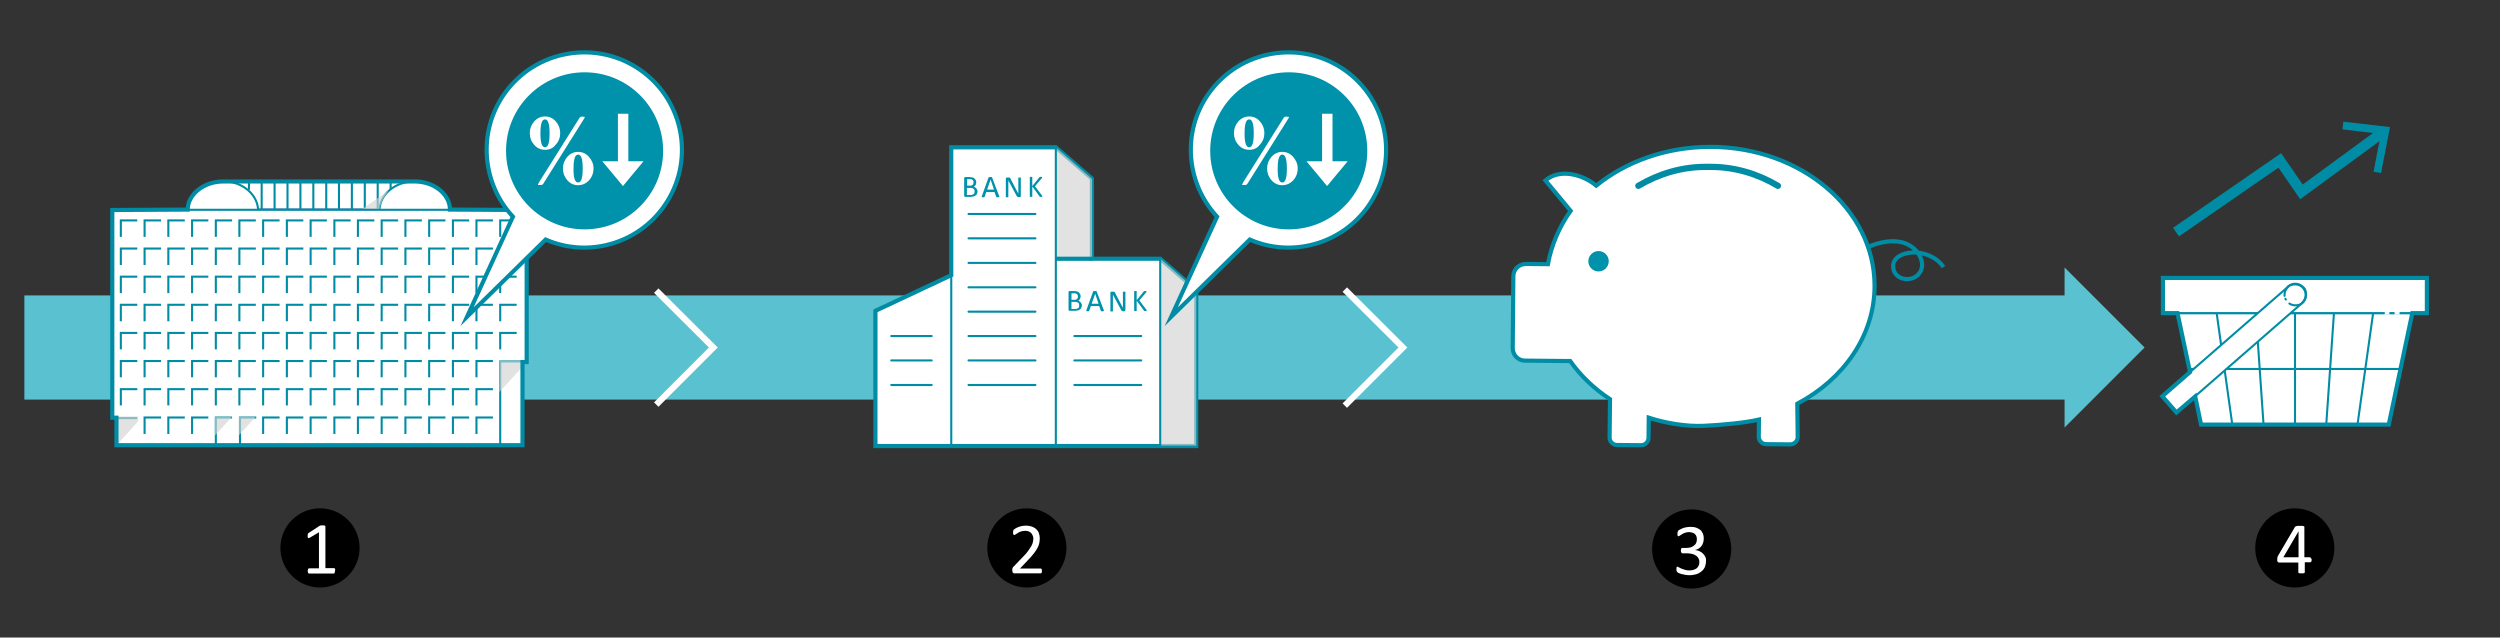 <?xml version="1.0" encoding="utf-8"?>
<!-- Generator: Adobe Illustrator 27.9.0, SVG Export Plug-In . SVG Version: 6.00 Build 0)  -->
<svg version="1.1" id="Lager_1" xmlns="http://www.w3.org/2000/svg" xmlns:xlink="http://www.w3.org/1999/xlink" x="0px" y="0px"
	 viewBox="0 0 1200 306" style="enable-background:new 0 0 1200 306;" xml:space="preserve">
<rect x="0" y="0" width="1200" height="306" fill="#333333" stroke="none"/>
<style type="text/css">
	.st0{fill:#5AC1D0;}
	.st1{fill:none;stroke:#FFFFFF;stroke-width:3;stroke-miterlimit:10;}
	.st2{fill:#FFFFFF;stroke:#0D4D9E;stroke-miterlimit:10;}
	.st3{fill:#FFFFFF;}
	.st4{fill:none;stroke:#008CA4;stroke-linecap:round;stroke-linejoin:round;stroke-miterlimit:10;}
	.st5{fill:none;stroke:#008CA4;stroke-miterlimit:10;}
	.st6{fill:#FFFFFF;stroke:#008CA4;stroke-miterlimit:10;}
	.st7{opacity:0.65;fill:#D3D3D3;enable-background:new    ;}
	.st8{fill:none;stroke:#008CA4;stroke-width:2;stroke-miterlimit:10;}
	.st9{fill:#FFFFFF;stroke:#008CA4;stroke-width:2;stroke-miterlimit:10;}
	.st10{fill:#0091AB;}
	.st11{fill:none;stroke:#FFFFFF;stroke-width:5;stroke-miterlimit:10;}
	.st12{fill:none;stroke:#008CA4;stroke-width:3;stroke-linecap:round;stroke-linejoin:round;stroke-miterlimit:10;}
	.st13{fill:none;stroke:#FFFFFF;stroke-linecap:round;stroke-linejoin:round;stroke-miterlimit:10;}
	.st14{fill:#FFFFFF;stroke:#008CA4;stroke-linecap:round;stroke-linejoin:round;stroke-miterlimit:10;}
	.st15{fill:none;stroke:#008CA4;stroke-width:5;stroke-miterlimit:10;}
	.st16{fill:#008CA4;}
	.st17{enable-background:new    ;}
</style>
<g id="Lager_1_00000075874724439146071920000012743900647403794357_">
	<rect x="11.7" y="141.8" class="st0" width="987.4" height="50"/>
	<polygon class="st0" points="991,128.4 991,205.2 1029.4,166.8 	"/>
	<polyline class="st1" points="645.5,194.7 673.4,166.8 645.5,139 	"/>
	<polyline class="st1" points="315,194.2 342.4,166.8 315,139.5 	"/>
	<g>
		<g>
			<circle cx="153.6" cy="263" r="19"/>
		</g>
	</g>
	<g>
		<g>
			<circle cx="492.9" cy="263" r="19"/>
		</g>
	</g>
	<g>
		<g>
			<circle cx="812" cy="263.5" r="19"/>
		</g>
	</g>
	<g>
		<g>
			<circle cx="1101.5" cy="263" r="19"/>
		</g>
	</g>
	<g>
		<g>
			<g>
				<g>
					<g>
						<path class="st2" d="M215.9,100.6c0-7.2-7.6-13.5-16.9-13.5c-0.1,0-0.1,0-0.2,0l0,0h-92l0,0c-9.3,0-16.8,6.4-16.8,13.5H215.9z
							"/>
						<path class="st3" d="M182,100.5c0-7.1,7.6-13.5,16.9-13.5s16.9,6.3,16.9,13.5H182z"/>
						<path class="st3" d="M89.9,100.5c0-7.1,7.6-13.5,16.9-13.5s16.9,6.3,16.9,13.5H89.9z"/>
						<g>
							<line class="st4" x1="119.5" y1="87.1" x2="119.5" y2="90.7"/>
							<line class="st4" x1="125.6" y1="87.1" x2="125.6" y2="100.7"/>
							<line class="st4" x1="131.8" y1="87.1" x2="131.8" y2="100.7"/>
							<line class="st4" x1="138" y1="87.1" x2="138" y2="100.7"/>
							<line class="st4" x1="144.2" y1="87.1" x2="144.2" y2="100.7"/>
							<line class="st4" x1="150.4" y1="87.1" x2="150.4" y2="100.7"/>
							<line class="st4" x1="156.6" y1="87.1" x2="156.6" y2="100.7"/>
							<line class="st4" x1="162.7" y1="87.1" x2="162.7" y2="100.7"/>
							<line class="st4" x1="168.9" y1="87.1" x2="168.9" y2="100.7"/>
							<line class="st4" x1="175.1" y1="87.1" x2="175.1" y2="100.7"/>
							<line class="st4" x1="181.3" y1="87.1" x2="181.3" y2="100.7"/>
							<line class="st4" x1="187.5" y1="87.1" x2="187.5" y2="90.7"/>
							<path class="st5" d="M123.9,101.2c0-7.8-7.6-14.2-16.9-14.2"/>
							<path class="st5" d="M199,87.1c-9.4,0-16.9,6.3-16.9,14.2"/>
						</g>
						<polyline class="st6" points="55.9,214.3 55.9,200.4 53.9,200.4 53.9,100.7 252.7,100.7 252.7,173.7 250.7,173.7 250.7,214.3 
													"/>
						<g>
							<line class="st5" x1="65.8" y1="200.7" x2="56.4" y2="200.7"/>
							<polyline class="st5" points="168.3,200.4 160.5,200.4 160.5,208.3 							"/>
							<g>
								<polyline class="st5" points="65.9,105.8 58,105.8 58,113.7 								"/>
								<polyline class="st5" points="65.9,119.3 58,119.3 58,127.2 								"/>
								<polyline class="st5" points="65.9,132.8 58,132.8 58,140.7 								"/>
								<polyline class="st5" points="65.9,146.3 58,146.3 58,154.2 								"/>
								<polyline class="st5" points="65.9,159.8 58,159.8 58,167.7 								"/>
								<polyline class="st5" points="65.9,173.3 58,173.3 58,181.1 								"/>
								<polyline class="st5" points="65.9,186.8 58,186.8 58,194.6 								"/>
							</g>
							<g>
								<polyline class="st5" points="77.3,200.4 69.4,200.4 69.4,208.3 								"/>
								<g>
									<polyline class="st5" points="77.3,105.8 69.4,105.8 69.4,113.7 									"/>
									<polyline class="st5" points="77.3,119.3 69.4,119.3 69.4,127.2 									"/>
									<polyline class="st5" points="77.3,132.8 69.4,132.8 69.4,140.7 									"/>
									<polyline class="st5" points="77.3,146.3 69.4,146.3 69.4,154.2 									"/>
									<polyline class="st5" points="77.3,159.8 69.4,159.8 69.4,167.7 									"/>
									<polyline class="st5" points="77.3,173.3 69.4,173.3 69.4,181.1 									"/>
									<polyline class="st5" points="77.3,186.8 69.4,186.8 69.4,194.6 									"/>
								</g>
							</g>
							<g>
								<polyline class="st5" points="88.7,200.4 80.8,200.4 80.8,208.3 								"/>
								<g>
									<polyline class="st5" points="88.7,105.8 80.8,105.8 80.8,113.7 									"/>
									<polyline class="st5" points="88.7,119.3 80.8,119.3 80.8,127.2 									"/>
									<polyline class="st5" points="88.7,132.8 80.8,132.8 80.8,140.7 									"/>
									<polyline class="st5" points="88.7,146.3 80.8,146.3 80.8,154.2 									"/>
									<polyline class="st5" points="88.7,159.8 80.8,159.8 80.8,167.7 									"/>
									<polyline class="st5" points="88.7,173.3 80.8,173.3 80.8,181.1 									"/>
									<polyline class="st5" points="88.7,186.8 80.8,186.8 80.8,194.6 									"/>
								</g>
							</g>
							<g>
								<polyline class="st5" points="100,200.4 92.2,200.4 92.2,208.3 								"/>
								<g>
									<polyline class="st5" points="100,105.8 92.2,105.8 92.2,113.7 									"/>
									<polyline class="st5" points="100,119.3 92.2,119.3 92.2,127.2 									"/>
									<polyline class="st5" points="100,132.8 92.2,132.8 92.2,140.7 									"/>
									<polyline class="st5" points="100,146.3 92.2,146.3 92.2,154.2 									"/>
									<polyline class="st5" points="100,159.8 92.2,159.8 92.2,167.7 									"/>
									<polyline class="st5" points="100,173.3 92.2,173.3 92.2,181.1 									"/>
									<polyline class="st5" points="100,186.8 92.2,186.8 92.2,194.6 									"/>
								</g>
							</g>
							<g>
								<polyline class="st5" points="111.4,105.8 103.6,105.8 103.6,113.7 								"/>
								<polyline class="st5" points="111.4,119.3 103.6,119.3 103.6,127.2 								"/>
								<polyline class="st5" points="111.4,132.8 103.6,132.8 103.6,140.7 								"/>
								<polyline class="st5" points="111.4,146.3 103.6,146.3 103.6,154.2 								"/>
								<polyline class="st5" points="111.4,159.8 103.6,159.8 103.6,167.7 								"/>
								<polyline class="st5" points="111.4,173.3 103.6,173.3 103.6,181.1 								"/>
								<polyline class="st5" points="111.4,186.8 103.6,186.8 103.6,194.6 								"/>
								<polyline class="st5" points="111.4,200.4 103.6,200.4 103.6,213.5 								"/>
								<polyline class="st5" points="123,200.4 115.2,200.4 115.2,213.5 								"/>
							</g>
							<g>
								<polyline class="st5" points="122.8,105.8 114.9,105.8 114.9,113.7 								"/>
								<polyline class="st5" points="122.8,119.3 114.9,119.3 114.9,127.2 								"/>
								<polyline class="st5" points="122.8,132.8 114.9,132.8 114.9,140.7 								"/>
								<polyline class="st5" points="122.8,146.3 114.9,146.3 114.9,154.2 								"/>
								<polyline class="st5" points="122.8,159.8 114.9,159.8 114.9,167.7 								"/>
								<polyline class="st5" points="122.8,173.3 114.9,173.3 114.9,181.1 								"/>
								<polyline class="st5" points="122.8,186.8 114.9,186.8 114.9,194.6 								"/>
							</g>
							<g>
								<polyline class="st5" points="134.2,200.4 126.3,200.4 126.3,208.3 								"/>
								<polyline class="st5" points="134.2,105.8 126.3,105.8 126.3,113.7 								"/>
								<polyline class="st5" points="134.2,119.3 126.3,119.3 126.3,127.2 								"/>
								<polyline class="st5" points="134.2,132.8 126.3,132.8 126.3,140.7 								"/>
								<polyline class="st5" points="134.2,146.3 126.3,146.3 126.3,154.2 								"/>
								<polyline class="st5" points="134.2,159.8 126.3,159.8 126.3,167.7 								"/>
								<polyline class="st5" points="134.2,173.3 126.3,173.3 126.3,181.1 								"/>
								<polyline class="st5" points="134.2,186.8 126.3,186.8 126.3,194.6 								"/>
							</g>
							<g>
								<polyline class="st5" points="145.6,200.4 137.7,200.4 137.7,208.3 								"/>
								<polyline class="st5" points="145.6,105.8 137.7,105.8 137.7,113.7 								"/>
								<polyline class="st5" points="145.6,119.3 137.7,119.3 137.7,127.2 								"/>
								<polyline class="st5" points="145.6,132.8 137.7,132.8 137.7,140.7 								"/>
								<polyline class="st5" points="145.6,146.3 137.7,146.3 137.7,154.2 								"/>
								<polyline class="st5" points="145.6,159.8 137.7,159.8 137.7,167.7 								"/>
								<polyline class="st5" points="145.6,173.3 137.7,173.3 137.7,181.1 								"/>
								<polyline class="st5" points="145.6,186.8 137.7,186.8 137.7,194.6 								"/>
							</g>
							<g>
								<polyline class="st5" points="156.9,200.4 149.1,200.4 149.1,208.3 								"/>
								<polyline class="st5" points="156.9,105.8 149.1,105.8 149.1,113.7 								"/>
								<polyline class="st5" points="156.9,119.3 149.1,119.3 149.1,127.2 								"/>
								<polyline class="st5" points="156.9,132.8 149.1,132.8 149.1,140.7 								"/>
								<polyline class="st5" points="156.9,146.3 149.1,146.3 149.1,154.2 								"/>
								<polyline class="st5" points="156.9,159.8 149.1,159.8 149.1,167.7 								"/>
								<polyline class="st5" points="156.9,173.3 149.1,173.3 149.1,181.1 								"/>
								<polyline class="st5" points="156.9,186.8 149.1,186.8 149.1,194.6 								"/>
							</g>
							<polyline class="st5" points="168.3,105.8 160.5,105.8 160.5,113.7 							"/>
							<polyline class="st5" points="168.3,119.3 160.5,119.3 160.5,127.2 							"/>
							<polyline class="st5" points="168.3,132.8 160.5,132.8 160.5,140.7 							"/>
							<polyline class="st5" points="168.3,146.3 160.5,146.3 160.5,154.2 							"/>
							<polyline class="st5" points="168.3,159.8 160.5,159.8 160.5,167.7 							"/>
							<polyline class="st5" points="168.3,173.3 160.5,173.3 160.5,181.1 							"/>
							<polyline class="st5" points="168.3,186.8 160.5,186.8 160.5,194.6 							"/>
							<g>
								<polyline class="st5" points="179.7,200.4 171.8,200.4 171.8,208.3 								"/>
								<polyline class="st5" points="179.7,105.8 171.8,105.8 171.8,113.7 								"/>
								<polyline class="st5" points="179.7,119.3 171.8,119.3 171.8,127.2 								"/>
								<polyline class="st5" points="179.7,132.8 171.8,132.8 171.8,140.7 								"/>
								<polyline class="st5" points="179.7,146.3 171.8,146.3 171.8,154.2 								"/>
								<polyline class="st5" points="179.7,159.8 171.8,159.8 171.8,167.7 								"/>
								<polyline class="st5" points="179.7,173.3 171.8,173.3 171.8,181.1 								"/>
								<polyline class="st5" points="179.7,186.8 171.8,186.8 171.8,194.6 								"/>
							</g>
							<g>
								<polyline class="st5" points="191.1,200.4 183.2,200.4 183.2,208.3 								"/>
								<polyline class="st5" points="191.1,105.8 183.2,105.8 183.2,113.7 								"/>
								<polyline class="st5" points="191.1,119.3 183.2,119.3 183.2,127.2 								"/>
								<polyline class="st5" points="191.1,132.8 183.2,132.8 183.2,140.7 								"/>
								<polyline class="st5" points="191.1,146.3 183.2,146.3 183.2,154.2 								"/>
								<polyline class="st5" points="191.1,159.8 183.2,159.8 183.2,167.7 								"/>
								<polyline class="st5" points="191.1,173.3 183.2,173.3 183.2,181.1 								"/>
								<polyline class="st5" points="191.1,186.8 183.2,186.8 183.2,194.6 								"/>
							</g>
							<g>
								<polyline class="st5" points="202.5,200.4 194.6,200.4 194.6,208.3 								"/>
								<polyline class="st5" points="202.5,105.8 194.6,105.8 194.6,113.7 								"/>
								<polyline class="st5" points="202.5,119.3 194.6,119.3 194.6,127.2 								"/>
								<polyline class="st5" points="202.5,132.8 194.6,132.8 194.6,140.7 								"/>
								<polyline class="st5" points="202.5,146.3 194.6,146.3 194.6,154.2 								"/>
								<polyline class="st5" points="202.5,159.8 194.6,159.8 194.6,167.7 								"/>
								<polyline class="st5" points="202.5,173.3 194.6,173.3 194.6,181.1 								"/>
								<polyline class="st5" points="202.5,186.8 194.6,186.8 194.6,194.6 								"/>
							</g>
							<g>
								<polyline class="st5" points="213.8,200.4 206,200.4 206,208.3 								"/>
								<polyline class="st5" points="213.8,105.8 206,105.8 206,113.7 								"/>
								<polyline class="st5" points="213.8,119.3 206,119.3 206,127.2 								"/>
								<polyline class="st5" points="213.8,132.8 206,132.8 206,140.7 								"/>
								<polyline class="st5" points="213.8,146.3 206,146.3 206,154.2 								"/>
								<polyline class="st5" points="213.8,159.8 206,159.8 206,167.7 								"/>
								<polyline class="st5" points="213.8,173.3 206,173.3 206,181.1 								"/>
								<polyline class="st5" points="213.8,186.8 206,186.8 206,194.6 								"/>
							</g>
							<g>
								<polyline class="st5" points="225.2,200.4 217.4,200.4 217.4,208.3 								"/>
								<polyline class="st5" points="225.2,105.8 217.4,105.8 217.4,113.7 								"/>
								<polyline class="st5" points="225.2,119.3 217.4,119.3 217.4,127.2 								"/>
								<polyline class="st5" points="225.2,132.8 217.4,132.8 217.4,140.7 								"/>
								<polyline class="st5" points="225.2,146.3 217.4,146.3 217.4,154.2 								"/>
								<polyline class="st5" points="225.2,159.8 217.4,159.8 217.4,167.7 								"/>
								<polyline class="st5" points="225.2,173.3 217.4,173.3 217.4,181.1 								"/>
								<polyline class="st5" points="225.2,186.8 217.4,186.8 217.4,194.6 								"/>
							</g>
							<g>
								<polyline class="st5" points="236.6,200.4 228.7,200.4 228.7,208.3 								"/>
								<polyline class="st5" points="236.6,105.8 228.7,105.8 228.7,113.7 								"/>
								<polyline class="st5" points="236.6,119.3 228.7,119.3 228.7,127.2 								"/>
								<polyline class="st5" points="236.6,132.8 228.7,132.8 228.7,140.7 								"/>
								<polyline class="st5" points="236.6,146.3 228.7,146.3 228.7,154.2 								"/>
								<polyline class="st5" points="236.6,159.8 228.7,159.8 228.7,167.7 								"/>
								<polyline class="st5" points="236.6,173.3 228.7,173.3 228.7,181.1 								"/>
								<polyline class="st5" points="236.6,186.8 228.7,186.8 228.7,194.6 								"/>
							</g>
							<g>
								<polyline class="st5" points="248,105.8 240.1,105.8 240.1,113.7 								"/>
								<polyline class="st5" points="248,119.3 240.1,119.3 240.1,127.2 								"/>
								<polyline class="st5" points="248,132.8 240.1,132.8 240.1,140.7 								"/>
								<polyline class="st5" points="248,146.3 240.1,146.3 240.1,154.2 								"/>
								<polyline class="st5" points="248,159.8 240.1,159.8 240.1,167.7 								"/>
								<polyline class="st5" points="251.2,173.5 240.1,173.5 240.1,213.9 								"/>
							</g>
						</g>
					</g>
				</g>
			</g>
			<path class="st7" d="M186.7,91.3l-12.6,8.9v0.1h8c0,0,0.6-3,2.3-5.7C186.1,92,186.7,91.3,186.7,91.3z"/>
			<polygon class="st7" points="250.5,176.4 239.7,188.2 239.7,173.2 250.7,173.2 			"/>
			<polygon class="st7" points="66.2,202.4 55.5,214.2 55.5,199.9 66.5,199.9 			"/>
			<polygon class="st7" points="111.4,200 103.2,209 103.2,200 111.6,200 			"/>
			<polygon class="st7" points="122.8,200 114.6,209 114.6,200 123,200 			"/>
		</g>
		<path class="st8" d="M55.9,213.6v-13.1h-2v-99.7l36.2-0.2c0-7.1,7.5-13.4,16.8-13.5l0,0h92l0,0c0.1,0,0.1,0,0.2,0
			c9.4,0,16.9,6.3,16.9,13.5l36.8,0.2v73h-2v39.9H55.9V213.6z"/>
	</g>
	<g>
		<g>
			<g>
				<polygon class="st9" points="574.2,214.1 574.2,139.2 556.9,124.2 524.1,124.2 524.1,85.7 506.8,70.7 456.6,70.7 456.6,132.1 
					420.2,149.2 420.2,214.1 				"/>
				<path class="st10" d="M519.3,146.5c0,0.3,0,0.6-0.1,0.8c-0.1,0.3-0.2,0.5-0.3,0.7s-0.3,0.4-0.5,0.5c-0.2,0.2-0.4,0.3-0.7,0.4
					c-0.2,0.1-0.5,0.2-0.8,0.2s-0.6,0.1-1,0.1h-2.5c-0.1,0-0.2,0-0.3-0.1s-0.2-0.2-0.2-0.4v-8.5c0-0.2,0.1-0.3,0.2-0.4
					c0.1-0.1,0.2-0.1,0.3-0.1h2.2c0.6,0,1,0.1,1.4,0.2c0.4,0.1,0.7,0.3,0.9,0.5s0.4,0.5,0.6,0.8c0.1,0.3,0.2,0.6,0.2,1
					c0,0.2,0,0.4-0.1,0.7c-0.1,0.2-0.1,0.4-0.2,0.6c-0.1,0.2-0.2,0.3-0.4,0.5c-0.2,0.1-0.3,0.3-0.6,0.3c0.3,0,0.5,0.1,0.7,0.3
					c0.2,0.1,0.4,0.3,0.6,0.5c0.2,0.2,0.3,0.4,0.4,0.7C519.3,145.9,519.3,146.2,519.3,146.5z M517.4,142.3c0-0.2,0-0.4-0.1-0.6
					c-0.1-0.2-0.2-0.3-0.3-0.5c-0.1-0.1-0.3-0.2-0.5-0.3s-0.5-0.1-0.9-0.1h-1.3v3.1h1.4c0.3,0,0.6,0,0.8-0.1s0.4-0.2,0.5-0.3
					s0.2-0.3,0.3-0.5C517.4,142.7,517.4,142.5,517.4,142.3z M518,146.6c0-0.3,0-0.5-0.1-0.8c-0.1-0.2-0.2-0.4-0.4-0.5
					s-0.4-0.3-0.7-0.3c-0.3-0.1-0.6-0.1-1-0.1h-1.5v3.4h1.8c0.3,0,0.5,0,0.8-0.1c0.2-0.1,0.4-0.2,0.6-0.3c0.2-0.1,0.3-0.3,0.4-0.5
					C518,147.1,518,146.9,518,146.6z M529.8,148.8c0,0.1,0.1,0.2,0.1,0.3s0,0.1-0.1,0.2c0,0-0.1,0.1-0.2,0.1c-0.1,0-0.2,0-0.4,0
					s-0.3,0-0.4,0c-0.1,0-0.2,0-0.2,0s-0.1,0-0.1-0.1c0,0,0-0.1-0.1-0.1l-0.8-2.3h-4l-0.8,2.3c0,0,0,0.1-0.1,0.1l-0.1,0.1
					c0,0-0.1,0-0.2,0c-0.1,0-0.2,0-0.3,0s-0.3,0-0.4,0c-0.1,0-0.2,0-0.2-0.1c0,0-0.1-0.1-0.1-0.2c0-0.1,0-0.2,0.1-0.3l3.2-8.9
					c0-0.1,0-0.1,0.1-0.1l0.1-0.1c0,0,0.1,0,0.2,0s0.2,0,0.4,0s0.3,0,0.4,0s0.2,0,0.3,0s0.1,0,0.1,0.1l0.1,0.1L529.8,148.8z
					 M525.7,141L525.7,141l-1.7,4.8h3.3L525.7,141z M540.1,148.8c0,0.1,0,0.2,0,0.3s-0.1,0.1-0.1,0.2c-0.1,0-0.1,0.1-0.2,0.1
					c-0.1,0-0.1,0-0.2,0h-0.4c-0.1,0-0.2,0-0.3,0s-0.2-0.1-0.3-0.1c-0.1-0.1-0.2-0.2-0.3-0.3s-0.2-0.3-0.3-0.5l-2.9-5.4
					c-0.2-0.3-0.3-0.6-0.5-0.9c-0.2-0.3-0.3-0.6-0.4-0.9l0,0c0,0.4,0,0.7,0,1.1c0,0.4,0,0.7,0,1.1v5.8v0.1l-0.1,0.1
					c-0.1,0-0.1,0-0.2,0c-0.1,0-0.2,0-0.3,0s-0.2,0-0.3,0s-0.1,0-0.2,0c0,0-0.1,0-0.1-0.1v-0.1v-8.8c0-0.2,0.1-0.3,0.2-0.4
					c0.1-0.1,0.2-0.1,0.4-0.1h0.6c0.1,0,0.3,0,0.4,0c0.1,0,0.2,0.1,0.3,0.1c0.1,0.1,0.2,0.1,0.2,0.2c0.1,0.1,0.2,0.2,0.2,0.4
					l2.2,4.2c0.1,0.3,0.3,0.5,0.4,0.8c0.1,0.2,0.3,0.5,0.4,0.7c0.1,0.2,0.2,0.5,0.4,0.7c0.1,0.2,0.2,0.5,0.3,0.7l0,0
					c0-0.4,0-0.8,0-1.2s0-0.8,0-1.2v-5.2v-0.1l0.1-0.1c0,0,0.1,0,0.2,0c0.1,0,0.2,0,0.3,0s0.2,0,0.3,0s0.1,0,0.2,0
					c0,0,0.1,0,0.1,0.1v0.1v8.6L540.1,148.8L540.1,148.8z M550.4,149.1v0.1c0,0,0,0.1-0.1,0.1c0,0-0.1,0-0.2,0c-0.1,0-0.2,0-0.3,0
					c-0.2,0-0.3,0-0.4,0c-0.1,0-0.2,0-0.2-0.1c-0.1,0-0.1-0.1-0.1-0.1l-3.5-4.8v4.8v0.1l-0.1,0.1c0,0-0.1,0-0.2,0
					c-0.1,0-0.2,0-0.3,0s-0.2,0-0.3,0s-0.1,0-0.2,0c0,0-0.1,0-0.1-0.1v-0.1v-9.2v-0.1l0.1-0.1c0.1,0,0.1,0,0.2,0c0.1,0,0.2,0,0.3,0
					s0.2,0,0.3,0s0.1,0,0.2,0c0,0,0.1,0,0.1,0.1v0.1v4.2l3.4-4.2l0.1-0.1l0.1-0.1c0.1,0,0.1,0,0.2,0c0.1,0,0.2,0,0.3,0s0.2,0,0.3,0
					s0.1,0,0.2,0s0.1,0,0.1,0.1v0.1c0,0.1,0,0.1,0,0.2c0,0.1-0.1,0.2-0.2,0.3l-3.2,3.8l3.4,4.5C550.4,148.8,550.4,148.9,550.4,149.1
					C550.4,149,550.4,149,550.4,149.1z"/>
				<polygon class="st7" points="524.2,124.2 524.2,85.9 507,70.9 507,70.9 507,124.2 				"/>
				<polygon class="st7" points="574.2,139.2 557,124.2 556.8,124.2 556.8,213.9 574.2,213.9 				"/>
				<path class="st10" d="M469.2,91.8c0,0.3,0,0.6-0.1,0.8c-0.1,0.3-0.2,0.5-0.3,0.7c-0.1,0.2-0.3,0.4-0.5,0.5
					c-0.2,0.2-0.4,0.3-0.7,0.4c-0.2,0.1-0.5,0.2-0.8,0.2s-0.6,0.1-1,0.1h-2.5c-0.1,0-0.2,0-0.3-0.1c-0.1-0.1-0.2-0.2-0.2-0.4v-8.5
					c0-0.2,0.1-0.3,0.2-0.4s0.2-0.1,0.3-0.1h2.2c0.6,0,1,0.1,1.4,0.2s0.7,0.3,0.9,0.5s0.4,0.5,0.6,0.8c0.1,0.3,0.2,0.6,0.2,1
					c0,0.2,0,0.4-0.1,0.7c-0.1,0.2-0.1,0.4-0.2,0.6s-0.2,0.3-0.4,0.5c-0.2,0.1-0.3,0.3-0.6,0.3c0.3,0,0.5,0.1,0.7,0.3
					c0.2,0.1,0.4,0.3,0.6,0.5s0.3,0.4,0.4,0.7C469.1,91.2,469.2,91.5,469.2,91.8z M467.3,87.5c0-0.2,0-0.4-0.1-0.6s-0.2-0.3-0.3-0.5
					c-0.1-0.1-0.3-0.2-0.5-0.3s-0.5-0.1-0.9-0.1h-1.3v3.1h1.4c0.3,0,0.6,0,0.8-0.1c0.2-0.1,0.4-0.2,0.5-0.3c0.1-0.1,0.2-0.3,0.3-0.5
					C467.2,87.9,467.3,87.7,467.3,87.5z M467.8,91.9c0-0.3,0-0.5-0.1-0.8c-0.1-0.2-0.2-0.4-0.4-0.5c-0.2-0.1-0.4-0.3-0.7-0.3
					c-0.3-0.1-0.6-0.1-1-0.1h-1.5v3.4h1.8c0.3,0,0.5,0,0.8-0.1c0.2-0.1,0.4-0.2,0.6-0.3s0.3-0.3,0.4-0.5
					C467.8,92.4,467.8,92.1,467.8,91.9z M479.6,94.1c0,0.1,0.1,0.2,0.1,0.3c0,0.1,0,0.1-0.1,0.2c0,0-0.1,0.1-0.2,0.1s-0.2,0-0.4,0
					c-0.2,0-0.3,0-0.4,0s-0.2,0-0.2,0s-0.1,0-0.1-0.1c0,0,0-0.1-0.1-0.1l-0.8-2.3h-4l-0.8,2.3c0,0,0,0.1-0.1,0.1l-0.1,0.1
					c0,0-0.1,0-0.2,0s-0.2,0-0.3,0c-0.1,0-0.3,0-0.4,0s-0.2,0-0.2-0.1c0,0-0.1-0.1-0.1-0.2s0-0.2,0.1-0.3l3.2-8.9
					c0-0.1,0-0.1,0.1-0.1l0.1-0.1c0,0,0.1,0,0.2,0s0.2,0,0.4,0c0.2,0,0.3,0,0.4,0s0.2,0,0.3,0s0.1,0,0.1,0.1l0.1,0.1L479.6,94.1z
					 M475.5,86.2L475.5,86.2l-1.7,4.8h3.3L475.5,86.2z M490,94c0,0.1,0,0.2,0,0.3c0,0.1-0.1,0.1-0.1,0.2c-0.1,0-0.1,0.1-0.2,0.1
					s-0.1,0-0.2,0H489c-0.1,0-0.2,0-0.3,0c-0.1,0-0.2-0.1-0.3-0.1c-0.1-0.1-0.2-0.2-0.3-0.3c-0.1-0.1-0.2-0.3-0.3-0.5l-2.9-5.4
					c-0.2-0.3-0.3-0.6-0.5-0.9s-0.3-0.6-0.4-0.9l0,0c0,0.4,0,0.7,0,1.1s0,0.7,0,1.1v5.8v0.1l-0.1,0.1c-0.1,0-0.1,0-0.2,0
					s-0.2,0-0.3,0c-0.1,0-0.2,0-0.3,0c-0.1,0-0.1,0-0.2,0c0,0-0.1,0-0.1-0.1v-0.1v-8.8c0-0.2,0.1-0.3,0.2-0.4s0.2-0.1,0.4-0.1h0.6
					c0.1,0,0.3,0,0.4,0s0.2,0.1,0.3,0.1c0.1,0.1,0.2,0.1,0.2,0.2c0.1,0.1,0.2,0.2,0.2,0.4l2.2,4.2c0.1,0.3,0.3,0.5,0.4,0.8
					c0.1,0.2,0.3,0.5,0.4,0.7s0.2,0.5,0.4,0.7c0.1,0.2,0.2,0.5,0.3,0.7l0,0c0-0.4,0-0.8,0-1.2c0-0.4,0-0.8,0-1.2v-5.2v-0.1l0.1-0.1
					c0,0,0.1,0,0.2,0s0.2,0,0.3,0c0.1,0,0.2,0,0.3,0c0.1,0,0.1,0,0.2,0c0,0,0.1,0,0.1,0.1v0.1L490,94L490,94z M500.3,94.3
					L500.3,94.3c0,0.1,0,0.2-0.1,0.2c0,0-0.1,0-0.2,0s-0.2,0-0.3,0c-0.2,0-0.3,0-0.4,0s-0.2,0-0.2-0.1c-0.1,0-0.1-0.1-0.1-0.1
					l-3.5-4.8v4.8v0.1l-0.1,0.1c0,0-0.1,0-0.2,0s-0.2,0-0.3,0c-0.1,0-0.2,0-0.3,0c-0.1,0-0.1,0-0.2,0c0,0-0.1,0-0.1-0.1v-0.1v-9.2
					V85l0.1-0.1c0.1,0,0.1,0,0.2,0s0.2,0,0.3,0c0.1,0,0.2,0,0.3,0c0.1,0,0.1,0,0.2,0c0,0,0.1,0,0.1,0.1v0.1v4.2l3.4-4.2L499,85
					l0.1-0.1c0.1,0,0.1,0,0.2,0s0.2,0,0.3,0c0.1,0,0.2,0,0.3,0c0.1,0,0.1,0,0.2,0s0.1,0,0.1,0.1v0.1c0,0.1,0,0.1,0,0.2
					s-0.1,0.2-0.2,0.3l-3.2,3.8l3.4,4.5C500.3,94,500.3,94.1,500.3,94.3C500.2,94.3,500.3,94.3,500.3,94.3z"/>
				<line class="st8" x1="506.8" y1="124.2" x2="524.3" y2="124.2"/>
				<line class="st4" x1="506.8" y1="214.1" x2="506.8" y2="70.7"/>
				<line class="st4" x1="556.9" y1="124.2" x2="556.9" y2="214.3"/>
				<line class="st4" x1="497" y1="102.7" x2="464.9" y2="102.7"/>
				<line class="st4" x1="497" y1="114.4" x2="464.9" y2="114.4"/>
				<line class="st4" x1="497" y1="126.2" x2="464.9" y2="126.2"/>
				<line class="st4" x1="497" y1="137.9" x2="464.9" y2="137.9"/>
				<line class="st4" x1="497" y1="149.6" x2="464.9" y2="149.6"/>
				<line class="st4" x1="497" y1="161.3" x2="464.9" y2="161.3"/>
				<line class="st4" x1="456.6" y1="132.1" x2="456.6" y2="214.1"/>
				<line class="st4" x1="497" y1="173" x2="464.9" y2="173"/>
				<line class="st4" x1="497" y1="184.8" x2="464.9" y2="184.8"/>
				<line class="st4" x1="547.8" y1="161.3" x2="515.7" y2="161.3"/>
				<line class="st4" x1="547.8" y1="173" x2="515.7" y2="173"/>
				<line class="st4" x1="547.8" y1="184.8" x2="515.7" y2="184.8"/>
				<line class="st4" x1="447.2" y1="161.3" x2="427.8" y2="161.3"/>
				<line class="st4" x1="447.2" y1="173" x2="427.8" y2="173"/>
				<line class="st4" x1="447.2" y1="184.8" x2="427.8" y2="184.8"/>
			</g>
		</g>
	</g>
	<g>
		<g>
			<path class="st9" d="M318.8,98.9c14.9-21.2,9.8-50.4-11.4-65.3C286.2,18.8,257,23.9,242.1,45c-13,18.5-10.7,43.1,4.1,59l-22,48
				l37.7-37C281.9,123.7,305.8,117.4,318.8,98.9z"/>
			<circle class="st10" cx="280.6" cy="72.4" r="37.7"/>
			<g>
				<line class="st11" x1="299.1" y1="54.6" x2="299.1" y2="79.7"/>
				<polygon class="st3" points="299,89.3 308.9,77.4 289.1,77.4 				"/>
			</g>
			<path class="st3" d="M261.6,71.9L261.6,71.9c-2.1,0-3.8-0.8-5.2-2.4c-1.4-1.6-2.1-3.4-2.1-5.6c0-2.2,0.7-4,2.1-5.6
				c1.4-1.6,3.2-2.4,5.2-2.4c2.1,0,3.8,0.8,5.2,2.4c1.4,1.6,2.1,3.5,2.1,5.6s-0.7,4-2.2,5.6C265.4,71.2,263.7,71.9,261.6,71.9z
				 M258.2,88.6L258.2,88.6c0-0.1,0.2-0.5,0.6-1.2l19.4-30.9c0.2-0.3,0.6-0.5,1.1-0.5h0.8c0.4,0,0.6,0.1,0.6,0.2
				c0,0.1-0.2,0.6-0.6,1.2l-19.4,30.9c-0.2,0.3-0.6,0.5-1.1,0.5h-0.8C258.4,88.9,258.2,88.8,258.2,88.6z M261.6,70.7L261.6,70.7
				c1.5,0,2.2-2.2,2.2-6.7s-0.7-6.7-2.2-6.7s-2.2,2.2-2.2,6.7S260.1,70.7,261.6,70.7z M277.5,88.9L277.5,88.9
				c-2.1,0-3.8-0.8-5.2-2.4c-1.4-1.6-2.1-3.5-2.1-5.6s0.7-4,2.1-5.6s3.2-2.4,5.2-2.4s3.8,0.8,5.2,2.4c1.4,1.6,2.2,3.4,2.2,5.6
				s-0.7,4-2.1,5.6C281.3,88.1,279.5,88.9,277.5,88.9z M277.5,87.6L277.5,87.6c1.5,0,2.2-2.2,2.2-6.7s-0.7-6.7-2.2-6.7
				s-2.2,2.2-2.2,6.7C275.2,85.4,276,87.6,277.5,87.6z"/>
		</g>
	</g>
	<g>
		<g>
			<path class="st9" d="M656.8,98.9c14.9-21.2,9.8-50.4-11.4-65.3C624.2,18.8,595,23.9,580.1,45c-13,18.5-10.7,43.1,4.1,59l-22,48
				l37.7-37C619.9,123.7,643.8,117.4,656.8,98.9z"/>
			<circle class="st10" cx="618.6" cy="72.4" r="37.7"/>
			<g>
				<line class="st11" x1="637.1" y1="54.6" x2="637.1" y2="79.7"/>
				<polygon class="st3" points="637,89.3 646.9,77.4 627.1,77.4 				"/>
			</g>
			<path class="st3" d="M599.6,71.9L599.6,71.9c-2.1,0-3.8-0.8-5.2-2.4s-2.1-3.4-2.1-5.6c0-2.2,0.7-4,2.1-5.6
				c1.4-1.6,3.2-2.4,5.2-2.4c2.1,0,3.8,0.8,5.2,2.4c1.4,1.6,2.1,3.5,2.1,5.6s-0.7,4-2.2,5.6C603.4,71.2,601.7,71.9,599.6,71.9z
				 M596.2,88.6L596.2,88.6c0-0.1,0.2-0.5,0.6-1.2l19.4-30.9c0.2-0.3,0.6-0.5,1.1-0.5h0.8c0.4,0,0.6,0.1,0.6,0.2
				c0,0.1-0.2,0.6-0.6,1.2l-19.4,30.9c-0.2,0.3-0.6,0.5-1.1,0.5h-0.8C596.4,88.9,596.2,88.8,596.2,88.6z M599.6,70.7L599.6,70.7
				c1.5,0,2.2-2.2,2.2-6.7s-0.7-6.7-2.2-6.7s-2.2,2.2-2.2,6.7C597.4,68.5,598.1,70.7,599.6,70.7z M615.5,88.9L615.5,88.9
				c-2.1,0-3.8-0.8-5.2-2.4s-2.1-3.5-2.1-5.6s0.7-4,2.1-5.6c1.4-1.6,3.2-2.4,5.2-2.4s3.8,0.8,5.2,2.4s2.2,3.4,2.2,5.6
				s-0.7,4-2.1,5.6C619.3,88.1,617.5,88.9,615.5,88.9z M615.5,87.6L615.5,87.6c1.5,0,2.2-2.2,2.2-6.7s-0.7-6.7-2.2-6.7
				s-2.2,2.2-2.2,6.7C613.2,85.4,614,87.6,615.5,87.6z"/>
		</g>
	</g>
	<g>
		<path class="st9" d="M766.2,89.1c14.2-11.5,33.5-18.6,54.7-18.6c43.6,0,78.9,29.9,78.9,66.7c0,23.8-14.8,44.8-37.1,56.6l0.2,15.9
			c0,2-1.6,3.6-3.6,3.6l-11.5-0.1c-2,0-3.6-1.6-3.6-3.6l0.1-8.2c-6.3,1.5-17.8,2.6-26.5,3s-18.7-1.4-26.4-3.9l-0.1,9.6
			c0,2-1.6,3.6-3.6,3.6l-11.5-0.1c-2,0-3.6-1.6-3.6-3.6l0.2-18.4c-7.6-5-14.1-11.2-19.1-18.3c-0.1,0-0.3,0-0.4,0l-21.3-0.2
			c-3.3,0-5.9-2.7-5.9-6l0.3-34.5c0-3.3,2.7-5.9,6-5.9l10.6,0.1c1.7-9.3,5.5-18,10.9-25.6l-12.1-14.6
			C748.4,80.9,759.3,83.4,766.2,89.1z"/>
		<path class="st8" d="M896.2,118.7c19.6-8.3,26.8,3.4,26.4,8.8c-0.6,8.5-13.5,8.6-13.9,0.5s17-10.1,24.2,0.2"/>
		<path class="st12" d="M853.4,89.2c-9.9-5.9-21.1-9.2-32.9-9.1h-1.2c-11.8-0.1-22.9,3.2-32.9,9.1"/>
		<circle class="st10" cx="767.3" cy="125.4" r="4.9"/>
	</g>
	<g>
		<g>
			<g>
				<g>
					<g>
						<rect x="1038.2" y="133.4" class="st6" width="126.7" height="16.9"/>
						<g>
							<polyline class="st6" points="1056.5,203.8 1045.2,150.3 1157.9,150.3 1146.6,203.8 							"/>
						</g>
						<line class="st13" x1="1156.3" y1="150.3" x2="1047.1" y2="150.3"/>
						<g>
							<line class="st4" x1="1144.3" y1="150.3" x2="1045.3" y2="150.3"/>
							<line class="st4" x1="1149" y1="150.3" x2="1147.3" y2="150.3"/>
							<line class="st4" x1="1157.8" y1="150.3" x2="1152.2" y2="150.3"/>
							<line class="st5" x1="1152.2" y1="177.1" x2="1050.9" y2="177.1"/>
							<line class="st5" x1="1071.5" y1="203.8" x2="1064" y2="150.3"/>
							<line class="st5" x1="1086.5" y1="203.8" x2="1082.8" y2="150.3"/>
							<line class="st5" x1="1101.6" y1="203.8" x2="1101.6" y2="150.3"/>
							<line class="st5" x1="1116.6" y1="203.8" x2="1120.3" y2="150.3"/>
							<line class="st5" x1="1131.6" y1="203.8" x2="1139.1" y2="150.3"/>
							<polyline class="st5" points="1157.9,150.3 1146.6,203.8 1056.5,203.8 1045.2,150.3 							"/>
						</g>
						<g>
							<path class="st14" d="M1097.4,138.4l-59.5,51.8l6.8,7.8l59.7-52c2.1-1.3,3.3-3.9,2-7.2
								C1103.7,135.1,1099.4,135.7,1097.4,138.4z"/>
							<g>
								<path class="st4" d="M1098.9,145.7c1.4,0.9,3.2,1.2,5.3,0.4c5.4-4.1,1.3-11.6-5.1-9.1c-1.9,1.4-2.7,3.3-2.5,5"/>
								<path class="st4" d="M1097,143.4c0.1,0.1,0.1,0.3,0.2,0.4"/>
							</g>
						</g>
					</g>
				</g>
			</g>
		</g>
		<polygon class="st8" points="1164.9,133.4 1164.9,150.3 1157.9,150.3 1146.6,203.8 1056.5,203.8 1053.7,190.3 1044.7,198 
			1037.9,190.2 1051.2,178.6 1045.2,150.3 1038.2,150.3 1038.2,133.4 		"/>
	</g>
	<g>
		<g>
			<polyline class="st15" points="1044.5,111.4 1094.3,77 1104.7,92.1 1143.9,63.4 			"/>
			<g>
				<polygon class="st16" points="1142.9,83.1 1139.3,82.4 1142.8,64.3 1124.4,62.1 1124.8,58.4 1147.2,61 				"/>
			</g>
		</g>
	</g>
	<g class="st17">
		<path class="st3" d="M160.8,274c0,0.2,0,0.4-0.1,0.6s-0.1,0.3-0.1,0.4s-0.1,0.2-0.2,0.2s-0.2,0.1-0.2,0.1h-11.9
			c-0.1,0-0.2,0-0.2-0.1s-0.1-0.1-0.2-0.2s-0.1-0.2-0.1-0.4s-0.1-0.3-0.1-0.6c0-0.2,0-0.4,0.1-0.5s0.1-0.3,0.1-0.4s0.1-0.2,0.2-0.2
			s0.2-0.1,0.3-0.1h4.7v-17.3l-4.4,2.6c-0.2,0.1-0.4,0.2-0.5,0.2s-0.2,0-0.3-0.1s-0.1-0.2-0.2-0.4s0-0.4,0-0.7c0-0.2,0-0.4,0-0.5
			s0-0.3,0.1-0.4s0.1-0.2,0.1-0.2s0.1-0.1,0.3-0.2l5.2-3.4c0,0,0.1-0.1,0.2-0.1s0.2,0,0.3-0.1s0.2,0,0.4,0s0.3,0,0.5,0
			c0.3,0,0.5,0,0.7,0s0.3,0.1,0.4,0.1s0.2,0.1,0.2,0.2s0.1,0.1,0.1,0.2v20h4.1c0.1,0,0.2,0,0.3,0.1s0.1,0.1,0.2,0.2s0.1,0.2,0.1,0.4
			S160.8,273.8,160.8,274z"/>
	</g>
	<g class="st17">
		<path class="st3" d="M500.1,273.9c0,0.2,0,0.4,0,0.6s-0.1,0.3-0.1,0.4s-0.1,0.2-0.2,0.2s-0.2,0.1-0.3,0.1h-12.6
			c-0.2,0-0.3,0-0.4-0.1s-0.2-0.1-0.3-0.2s-0.2-0.2-0.2-0.4s-0.1-0.4-0.1-0.7c0-0.2,0-0.4,0-0.6s0.1-0.3,0.1-0.5
			c0.1-0.1,0.1-0.3,0.2-0.4s0.2-0.3,0.4-0.4l4.5-4.7c1.1-1.1,1.9-2,2.5-2.9s1.1-1.6,1.5-2.3s0.6-1.3,0.7-1.9s0.2-1.1,0.2-1.6
			s-0.1-1-0.3-1.4c-0.2-0.5-0.4-0.8-0.7-1.2c-0.3-0.3-0.7-0.6-1.2-0.8s-1-0.3-1.7-0.3s-1.4,0.1-2,0.3s-1.1,0.4-1.5,0.7
			c-0.4,0.2-0.8,0.5-1.1,0.7c-0.3,0.2-0.5,0.3-0.7,0.3c-0.1,0-0.2,0-0.2-0.1c-0.1,0-0.1-0.1-0.2-0.2c0-0.1-0.1-0.2-0.1-0.4
			c0-0.2,0-0.4,0-0.6c0-0.2,0-0.3,0-0.5s0-0.2,0.1-0.3s0.1-0.2,0.1-0.3s0.1-0.2,0.3-0.3s0.4-0.3,0.7-0.5s0.8-0.4,1.3-0.6
			s1.1-0.4,1.7-0.5s1.3-0.2,2-0.2c1.1,0,2.1,0.2,2.9,0.5s1.5,0.7,2.1,1.3s1,1.2,1.2,1.9s0.4,1.5,0.4,2.3c0,0.7-0.1,1.5-0.2,2.2
			s-0.4,1.5-0.8,2.3s-1,1.8-1.8,2.8s-1.8,2.2-3.1,3.5l-3.6,3.8h9.9c0.1,0,0.2,0,0.3,0.1s0.2,0.1,0.2,0.2s0.1,0.2,0.1,0.4
			S500.1,273.7,500.1,273.9z"/>
	</g>
	<g class="st17">
		<path class="st3" d="M818.9,269.2c0,1-0.2,2-0.5,2.8s-0.9,1.6-1.6,2.2s-1.5,1.1-2.5,1.4s-2.1,0.5-3.4,0.5c-0.8,0-1.5-0.1-2.1-0.2
			s-1.3-0.3-1.8-0.4s-0.9-0.3-1.3-0.5s-0.6-0.3-0.6-0.4s-0.2-0.2-0.2-0.2s-0.1-0.2-0.1-0.3s-0.1-0.3-0.1-0.4s0-0.4,0-0.6
			c0-0.4,0-0.7,0.1-0.9s0.2-0.2,0.4-0.2c0.1,0,0.3,0.1,0.6,0.3s0.7,0.4,1.2,0.6s1.1,0.4,1.7,0.6s1.4,0.3,2.2,0.3s1.5-0.1,2.1-0.3
			c0.6-0.2,1.1-0.5,1.5-0.8c0.4-0.4,0.7-0.8,0.9-1.3s0.3-1,0.3-1.6s-0.1-1.2-0.4-1.7c-0.3-0.5-0.6-1-1.1-1.3
			c-0.5-0.4-1.1-0.7-1.9-0.9s-1.6-0.3-2.5-0.3h-2.2c-0.1,0-0.2,0-0.3-0.1s-0.2-0.1-0.2-0.2c-0.1-0.1-0.1-0.2-0.2-0.4
			c0-0.2-0.1-0.4-0.1-0.6s0-0.4,0.1-0.6s0.1-0.3,0.1-0.4s0.1-0.2,0.2-0.2s0.2-0.1,0.3-0.1h2c0.8,0,1.5-0.1,2.1-0.3s1.1-0.5,1.6-0.9
			s0.8-0.8,1-1.3s0.3-1.1,0.3-1.7c0-0.5-0.1-0.9-0.2-1.3s-0.4-0.8-0.7-1.1s-0.7-0.6-1.2-0.7s-1-0.3-1.6-0.3c-0.7,0-1.3,0.1-1.9,0.3
			s-1.1,0.4-1.5,0.7s-0.8,0.5-1.1,0.7s-0.5,0.3-0.6,0.3s-0.2,0-0.2,0s-0.1-0.1-0.2-0.2s-0.1-0.2-0.1-0.4s0-0.4,0-0.6s0-0.3,0-0.5
			s0-0.3,0.1-0.4s0.1-0.2,0.1-0.3s0.1-0.2,0.2-0.3s0.3-0.3,0.7-0.5s0.8-0.4,1.3-0.6s1.1-0.4,1.7-0.5s1.4-0.2,2.1-0.2
			c1.1,0,2,0.1,2.8,0.4s1.5,0.7,2,1.1s0.9,1.1,1.2,1.8c0.3,0.7,0.4,1.4,0.4,2.3c0,0.7-0.1,1.4-0.3,2s-0.5,1.2-0.8,1.6
			s-0.8,0.9-1.3,1.2s-1.1,0.6-1.8,0.7l0,0c0.8,0.1,1.5,0.3,2.2,0.6s1.2,0.7,1.7,1.2s0.8,1,1.1,1.6S818.9,268.5,818.9,269.2z"/>
	</g>
	<g class="st17">
		<path class="st3" d="M1109.6,268.7c0,0.4-0.1,0.7-0.2,0.9s-0.3,0.3-0.5,0.3h-2.6v4.8c0,0.1,0,0.2-0.1,0.2c0,0.1-0.1,0.1-0.3,0.2
			s-0.3,0.1-0.5,0.1s-0.4,0-0.7,0c-0.3,0-0.5,0-0.7,0s-0.3-0.1-0.5-0.1s-0.2-0.1-0.2-0.2s-0.1-0.1-0.1-0.2V270h-9.3
			c-0.1,0-0.3,0-0.3-0.1c-0.1,0-0.2-0.1-0.3-0.2s-0.1-0.2-0.2-0.4s0-0.4,0-0.7c0-0.2,0-0.4,0-0.6s0-0.3,0.1-0.5s0.1-0.3,0.1-0.4
			c0.1-0.1,0.1-0.3,0.2-0.4l8.1-13.8c0.1-0.1,0.1-0.2,0.3-0.2s0.3-0.1,0.4-0.2c0.2,0,0.4-0.1,0.7-0.1c0.3,0,0.6,0,0.9,0
			c0.4,0,0.7,0,1,0s0.5,0.1,0.7,0.1s0.3,0.1,0.4,0.2c0.1,0.1,0.1,0.2,0.1,0.3v14.5h2.6c0.2,0,0.4,0.1,0.5,0.3
			S1109.6,268.3,1109.6,268.7z M1103.3,255L1103.3,255l-7.3,12.5h7.3V255z"/>
	</g>
</g>
<g id="SE_x5F_text">
</g>
<g id="ENG_x5F_text">
</g>
</svg>

